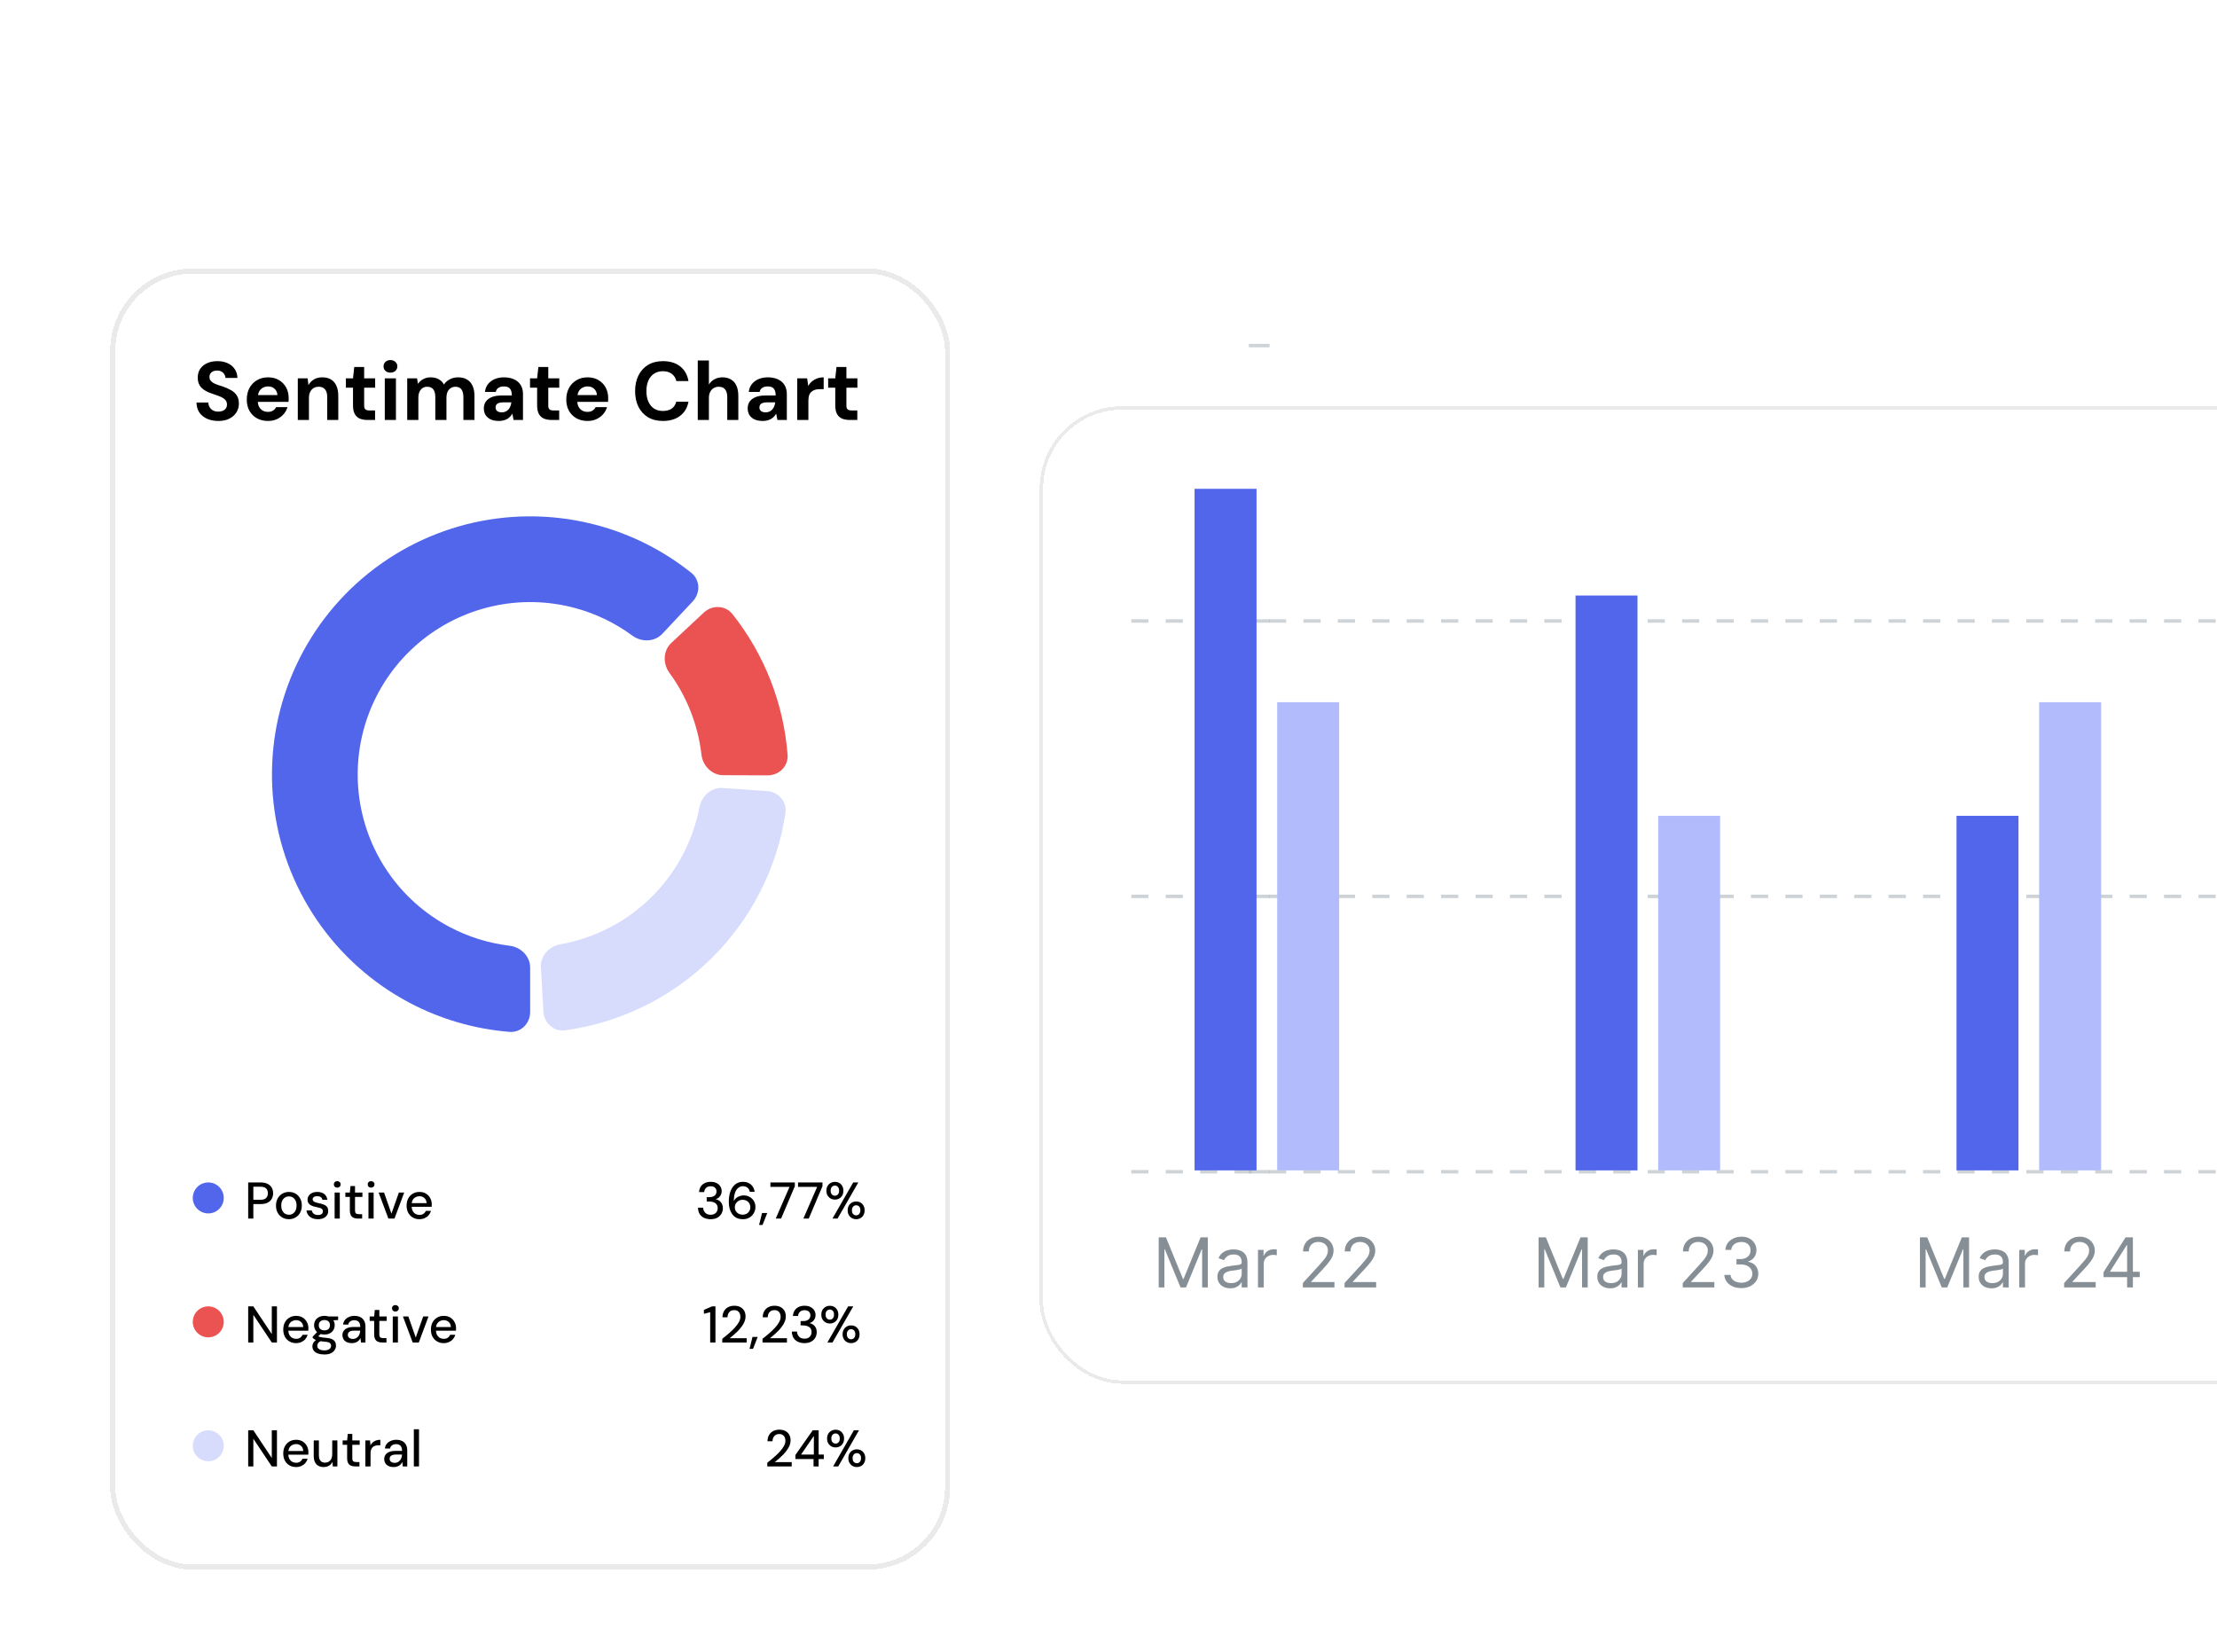 <svg width="322" height="240" viewBox="0 0 322 240" fill="none" xmlns="http://www.w3.org/2000/svg">
<g clip-path="url(#clip0_47_907)">
<g filter="url(#filter0_d_47_907)">
<rect x="16" y="16" width="122" height="189" rx="12" fill="white" shape-rendering="crispEdges"/>
<rect x="16.375" y="16.375" width="121.25" height="188.25" rx="11.625" stroke="#EAEAEA" stroke-width="0.75" shape-rendering="crispEdges"/>
<path d="M31.72 38.144C31.112 38.144 30.568 38.04 30.088 37.832C29.616 37.624 29.24 37.32 28.96 36.92C28.688 36.52 28.548 36.036 28.54 35.468H30.256C30.264 35.716 30.328 35.94 30.448 36.14C30.568 36.34 30.732 36.5 30.94 36.62C31.156 36.732 31.412 36.788 31.708 36.788C31.964 36.788 32.184 36.748 32.368 36.668C32.56 36.58 32.708 36.46 32.812 36.308C32.916 36.156 32.968 35.976 32.968 35.768C32.968 35.528 32.908 35.328 32.788 35.168C32.676 35.008 32.516 34.872 32.308 34.76C32.108 34.648 31.872 34.548 31.6 34.46C31.336 34.364 31.056 34.264 30.76 34.16C30.096 33.944 29.588 33.656 29.236 33.296C28.892 32.936 28.72 32.46 28.72 31.868C28.72 31.364 28.84 30.932 29.08 30.572C29.328 30.212 29.668 29.936 30.1 29.744C30.532 29.552 31.024 29.456 31.576 29.456C32.144 29.456 32.64 29.556 33.064 29.756C33.496 29.948 33.836 30.228 34.084 30.596C34.34 30.964 34.472 31.396 34.48 31.892H32.752C32.744 31.708 32.688 31.536 32.584 31.376C32.488 31.208 32.352 31.076 32.176 30.98C32 30.876 31.792 30.824 31.552 30.824C31.344 30.816 31.152 30.848 30.976 30.92C30.808 30.992 30.672 31.1 30.568 31.244C30.472 31.38 30.424 31.552 30.424 31.76C30.424 31.96 30.472 32.128 30.568 32.264C30.672 32.4 30.812 32.52 30.988 32.624C31.164 32.72 31.372 32.812 31.612 32.9C31.852 32.98 32.112 33.064 32.392 33.152C32.808 33.296 33.192 33.468 33.544 33.668C33.896 33.86 34.176 34.112 34.384 34.424C34.592 34.736 34.696 35.148 34.696 35.66C34.696 36.1 34.58 36.508 34.348 36.884C34.116 37.26 33.78 37.564 33.34 37.796C32.908 38.028 32.368 38.144 31.72 38.144ZM38.938 38.144C38.33 38.144 37.79 38.016 37.318 37.76C36.854 37.496 36.49 37.132 36.226 36.668C35.97 36.196 35.842 35.652 35.842 35.036C35.842 34.404 35.97 33.848 36.226 33.368C36.49 32.88 36.854 32.5 37.318 32.228C37.782 31.948 38.322 31.808 38.938 31.808C39.538 31.808 40.062 31.94 40.51 32.204C40.958 32.468 41.306 32.824 41.554 33.272C41.802 33.72 41.926 34.228 41.926 34.796C41.926 34.876 41.926 34.968 41.926 35.072C41.926 35.168 41.918 35.268 41.902 35.372H36.994V34.388H40.294C40.27 33.996 40.13 33.688 39.874 33.464C39.626 33.24 39.314 33.128 38.938 33.128C38.666 33.128 38.414 33.192 38.182 33.32C37.95 33.44 37.766 33.628 37.63 33.884C37.502 34.14 37.438 34.464 37.438 34.856V35.204C37.438 35.532 37.498 35.82 37.618 36.068C37.746 36.308 37.922 36.496 38.146 36.632C38.37 36.76 38.63 36.824 38.926 36.824C39.222 36.824 39.466 36.76 39.658 36.632C39.858 36.504 40.006 36.34 40.102 36.14H41.758C41.646 36.516 41.458 36.856 41.194 37.16C40.93 37.464 40.606 37.704 40.222 37.88C39.838 38.056 39.41 38.144 38.938 38.144ZM43.253 38V31.952H44.681L44.801 32.936C44.985 32.6 45.245 32.328 45.581 32.12C45.925 31.912 46.333 31.808 46.805 31.808C47.309 31.808 47.733 31.912 48.077 32.12C48.421 32.328 48.681 32.632 48.857 33.032C49.041 33.432 49.133 33.924 49.133 34.508V38H47.525V34.664C47.525 34.184 47.421 33.816 47.213 33.56C47.013 33.304 46.701 33.176 46.277 33.176C46.005 33.176 45.761 33.24 45.545 33.368C45.337 33.496 45.173 33.68 45.053 33.92C44.933 34.152 44.873 34.436 44.873 34.772V38H43.253ZM53.383 38C52.959 38 52.587 37.936 52.267 37.808C51.955 37.672 51.711 37.452 51.535 37.148C51.359 36.836 51.271 36.412 51.271 35.876V33.308H50.239V31.952H51.271L51.451 30.308H52.891V31.952H54.487V33.308H52.891V35.9C52.891 36.172 52.951 36.36 53.071 36.464C53.191 36.568 53.395 36.62 53.683 36.62H54.475V38H53.383ZM55.887 38V31.952H57.507V38H55.887ZM56.703 31.124C56.415 31.124 56.175 31.04 55.983 30.872C55.799 30.696 55.707 30.476 55.707 30.212C55.707 29.948 55.799 29.732 55.983 29.564C56.175 29.388 56.415 29.3 56.703 29.3C56.999 29.3 57.239 29.388 57.423 29.564C57.615 29.732 57.711 29.948 57.711 30.212C57.711 30.476 57.615 30.696 57.423 30.872C57.239 31.04 56.999 31.124 56.703 31.124ZM59.144 38V31.952H60.572L60.704 32.756C60.896 32.468 61.148 32.24 61.46 32.072C61.78 31.896 62.144 31.808 62.552 31.808C62.856 31.808 63.128 31.848 63.368 31.928C63.608 32.008 63.82 32.124 64.004 32.276C64.196 32.428 64.352 32.62 64.472 32.852C64.696 32.524 64.988 32.268 65.348 32.084C65.708 31.9 66.1 31.808 66.524 31.808C67.052 31.808 67.492 31.916 67.844 32.132C68.196 32.34 68.46 32.644 68.636 33.044C68.82 33.444 68.912 33.936 68.912 34.52V38H67.304V34.664C67.304 34.184 67.208 33.816 67.016 33.56C66.832 33.304 66.544 33.176 66.152 33.176C65.896 33.176 65.668 33.24 65.468 33.368C65.268 33.496 65.112 33.68 65 33.92C64.896 34.16 64.844 34.448 64.844 34.784V38H63.224V34.664C63.224 34.184 63.128 33.816 62.936 33.56C62.744 33.304 62.448 33.176 62.048 33.176C61.8 33.176 61.576 33.24 61.376 33.368C61.184 33.496 61.032 33.68 60.92 33.92C60.816 34.16 60.764 34.448 60.764 34.784V38H59.144ZM72.48 38.144C71.976 38.144 71.56 38.064 71.232 37.904C70.904 37.736 70.66 37.516 70.5 37.244C70.348 36.964 70.272 36.656 70.272 36.32C70.272 35.952 70.364 35.628 70.548 35.348C70.74 35.068 71.024 34.848 71.4 34.688C71.784 34.528 72.264 34.448 72.84 34.448H74.34C74.34 34.152 74.3 33.908 74.22 33.716C74.14 33.516 74.016 33.368 73.848 33.272C73.68 33.176 73.456 33.128 73.176 33.128C72.872 33.128 72.612 33.196 72.396 33.332C72.188 33.46 72.06 33.66 72.012 33.932H70.44C70.48 33.5 70.62 33.128 70.86 32.816C71.108 32.496 71.432 32.248 71.832 32.072C72.24 31.896 72.692 31.808 73.188 31.808C73.756 31.808 74.248 31.904 74.664 32.096C75.08 32.288 75.4 32.564 75.624 32.924C75.848 33.284 75.96 33.728 75.96 34.256V38H74.592L74.412 37.076C74.324 37.236 74.22 37.38 74.1 37.508C73.98 37.636 73.84 37.748 73.68 37.844C73.52 37.94 73.34 38.012 73.14 38.06C72.94 38.116 72.72 38.144 72.48 38.144ZM72.864 36.896C73.072 36.896 73.256 36.86 73.416 36.788C73.584 36.708 73.728 36.604 73.848 36.476C73.968 36.34 74.06 36.188 74.124 36.02C74.196 35.844 74.244 35.656 74.268 35.456V35.444H73.032C72.784 35.444 72.58 35.476 72.42 35.54C72.268 35.596 72.156 35.68 72.084 35.792C72.012 35.904 71.976 36.032 71.976 36.176C71.976 36.336 72.012 36.468 72.084 36.572C72.156 36.676 72.26 36.756 72.396 36.812C72.532 36.868 72.688 36.896 72.864 36.896ZM80.125 38C79.701 38 79.329 37.936 79.009 37.808C78.697 37.672 78.453 37.452 78.277 37.148C78.101 36.836 78.013 36.412 78.013 35.876V33.308H76.981V31.952H78.013L78.193 30.308H79.633V31.952H81.229V33.308H79.633V35.9C79.633 36.172 79.693 36.36 79.813 36.464C79.933 36.568 80.137 36.62 80.425 36.62H81.217V38H80.125ZM85.344 38.144C84.736 38.144 84.196 38.016 83.724 37.76C83.26 37.496 82.896 37.132 82.632 36.668C82.376 36.196 82.248 35.652 82.248 35.036C82.248 34.404 82.376 33.848 82.632 33.368C82.896 32.88 83.26 32.5 83.724 32.228C84.188 31.948 84.728 31.808 85.344 31.808C85.944 31.808 86.468 31.94 86.916 32.204C87.364 32.468 87.712 32.824 87.96 33.272C88.208 33.72 88.332 34.228 88.332 34.796C88.332 34.876 88.332 34.968 88.332 35.072C88.332 35.168 88.324 35.268 88.308 35.372H83.4V34.388H86.7C86.676 33.996 86.536 33.688 86.28 33.464C86.032 33.24 85.72 33.128 85.344 33.128C85.072 33.128 84.82 33.192 84.588 33.32C84.356 33.44 84.172 33.628 84.036 33.884C83.908 34.14 83.844 34.464 83.844 34.856V35.204C83.844 35.532 83.904 35.82 84.024 36.068C84.152 36.308 84.328 36.496 84.552 36.632C84.776 36.76 85.036 36.824 85.332 36.824C85.628 36.824 85.872 36.76 86.064 36.632C86.264 36.504 86.412 36.34 86.508 36.14H88.164C88.052 36.516 87.864 36.856 87.6 37.16C87.336 37.464 87.012 37.704 86.628 37.88C86.244 38.056 85.816 38.144 85.344 38.144ZM96.287 38.144C95.447 38.144 94.723 37.964 94.115 37.604C93.515 37.236 93.051 36.728 92.723 36.08C92.403 35.424 92.243 34.668 92.243 33.812C92.243 32.956 92.403 32.2 92.723 31.544C93.051 30.888 93.515 30.376 94.115 30.008C94.723 29.64 95.447 29.456 96.287 29.456C97.303 29.456 98.135 29.708 98.783 30.212C99.431 30.716 99.835 31.428 99.995 32.348H98.231C98.127 31.9 97.907 31.552 97.571 31.304C97.243 31.048 96.811 30.92 96.275 30.92C95.779 30.92 95.351 31.04 94.991 31.28C94.639 31.512 94.367 31.844 94.175 32.276C93.983 32.7 93.887 33.212 93.887 33.812C93.887 34.404 93.983 34.916 94.175 35.348C94.367 35.78 94.639 36.112 94.991 36.344C95.351 36.576 95.779 36.692 96.275 36.692C96.811 36.692 97.243 36.576 97.571 36.344C97.899 36.104 98.115 35.772 98.219 35.348H99.995C99.835 36.22 99.431 36.904 98.783 37.4C98.135 37.896 97.303 38.144 96.287 38.144ZM101.343 38V29.36H102.963V32.852C103.163 32.532 103.427 32.28 103.755 32.096C104.091 31.904 104.479 31.808 104.919 31.808C105.423 31.808 105.847 31.916 106.191 32.132C106.535 32.34 106.795 32.644 106.971 33.044C107.147 33.444 107.235 33.94 107.235 34.532V38H105.627V34.676C105.627 34.196 105.527 33.828 105.327 33.572C105.127 33.308 104.811 33.176 104.379 33.176C104.115 33.176 103.875 33.24 103.659 33.368C103.443 33.496 103.271 33.684 103.143 33.932C103.023 34.172 102.963 34.46 102.963 34.796V38H101.343ZM110.801 38.144C110.297 38.144 109.881 38.064 109.553 37.904C109.225 37.736 108.981 37.516 108.821 37.244C108.669 36.964 108.593 36.656 108.593 36.32C108.593 35.952 108.685 35.628 108.869 35.348C109.061 35.068 109.345 34.848 109.721 34.688C110.105 34.528 110.585 34.448 111.161 34.448H112.661C112.661 34.152 112.621 33.908 112.541 33.716C112.461 33.516 112.337 33.368 112.169 33.272C112.001 33.176 111.777 33.128 111.497 33.128C111.193 33.128 110.933 33.196 110.717 33.332C110.509 33.46 110.381 33.66 110.333 33.932H108.761C108.801 33.5 108.941 33.128 109.181 32.816C109.429 32.496 109.753 32.248 110.153 32.072C110.561 31.896 111.013 31.808 111.509 31.808C112.077 31.808 112.569 31.904 112.985 32.096C113.401 32.288 113.721 32.564 113.945 32.924C114.169 33.284 114.281 33.728 114.281 34.256V38H112.913L112.733 37.076C112.645 37.236 112.541 37.38 112.421 37.508C112.301 37.636 112.161 37.748 112.001 37.844C111.841 37.94 111.661 38.012 111.461 38.06C111.261 38.116 111.041 38.144 110.801 38.144ZM111.185 36.896C111.393 36.896 111.577 36.86 111.737 36.788C111.905 36.708 112.049 36.604 112.169 36.476C112.289 36.34 112.381 36.188 112.445 36.02C112.517 35.844 112.565 35.656 112.589 35.456V35.444H111.353C111.105 35.444 110.901 35.476 110.741 35.54C110.589 35.596 110.477 35.68 110.405 35.792C110.333 35.904 110.297 36.032 110.297 36.176C110.297 36.336 110.333 36.468 110.405 36.572C110.477 36.676 110.581 36.756 110.717 36.812C110.853 36.868 111.009 36.896 111.185 36.896ZM115.792 38V31.952H117.232L117.388 33.068C117.532 32.804 117.712 32.58 117.928 32.396C118.152 32.212 118.404 32.068 118.684 31.964C118.972 31.86 119.288 31.808 119.632 31.808V33.524H119.08C118.84 33.524 118.616 33.552 118.408 33.608C118.208 33.664 118.032 33.756 117.88 33.884C117.728 34.004 117.612 34.172 117.532 34.388C117.452 34.604 117.412 34.876 117.412 35.204V38H115.792ZM123.426 38C123.002 38 122.63 37.936 122.31 37.808C121.998 37.672 121.754 37.452 121.578 37.148C121.402 36.836 121.314 36.412 121.314 35.876V33.308H120.282V31.952H121.314L121.494 30.308H122.934V31.952H124.53V33.308H122.934V35.9C122.934 36.172 122.994 36.36 123.114 36.464C123.234 36.568 123.438 36.62 123.726 36.62H124.518V38H123.426Z" fill="black"/>
<path d="M111.416 91.907C113.069 92.022 114.327 93.459 114.08 95.097C112.875 103.082 109.118 110.494 103.331 116.201C97.543 121.908 90.079 125.561 82.079 126.655C80.437 126.879 79.018 125.6 78.926 123.946L78.566 117.503C78.473 115.849 79.745 114.451 81.376 114.162C86.346 113.28 90.96 110.911 94.587 107.334C98.214 103.757 100.647 99.177 101.598 94.22C101.91 92.593 103.326 91.341 104.979 91.457L111.416 91.907Z" fill="#D7DCFD"/>
<path d="M102.232 65.971C103.443 64.841 105.353 64.901 106.382 66.199C111.029 72.058 113.819 79.177 114.39 86.633C114.517 88.285 113.157 89.626 111.5 89.62L105.047 89.598C103.39 89.592 102.07 88.24 101.878 86.594C101.377 82.305 99.775 78.216 97.228 74.729C96.251 73.391 96.3 71.502 97.512 70.372L102.232 65.971Z" fill="#EB5252"/>
<path d="M77 124C77 125.657 75.655 127.012 74.003 126.88C68.925 126.473 63.973 125.035 59.453 122.641C54.047 119.779 49.423 115.637 45.984 110.578C42.546 105.519 40.398 99.695 39.727 93.615C39.055 87.535 39.882 81.383 42.133 75.695C44.385 70.008 47.994 64.957 52.646 60.985C57.297 57.012 62.85 54.237 68.82 52.903C74.789 51.569 80.995 51.715 86.895 53.329C91.829 54.679 96.424 57.02 100.404 60.2C101.698 61.234 101.751 63.143 100.617 64.35L96.2 69.055C95.065 70.262 93.176 70.305 91.841 69.323C89.372 67.507 86.583 66.154 83.609 65.341C79.668 64.263 75.523 64.165 71.536 65.056C67.549 65.948 63.84 67.801 60.733 70.454C57.626 73.108 55.216 76.481 53.712 80.28C52.208 84.078 51.656 88.188 52.104 92.249C52.553 96.31 53.988 100.199 56.284 103.579C58.581 106.958 61.669 109.724 65.28 111.636C68.004 113.078 70.963 114.001 74.007 114.368C75.652 114.566 77 115.89 77 117.547V124Z" fill="#5266EB"/>
<circle cx="30.25" cy="151" r="2.25" fill="#5266EB"/>
<path d="M36.047 154V148.75H37.84C38.26 148.75 38.605 148.82 38.875 148.96C39.145 149.1 39.345 149.287 39.475 149.522C39.605 149.757 39.67 150.025 39.67 150.325C39.67 150.61 39.605 150.872 39.475 151.112C39.35 151.347 39.153 151.537 38.883 151.682C38.612 151.822 38.265 151.892 37.84 151.892H36.797V154H36.047ZM36.797 151.27H37.81C38.205 151.27 38.485 151.185 38.65 151.015C38.82 150.84 38.905 150.61 38.905 150.325C38.905 150.02 38.82 149.785 38.65 149.62C38.485 149.455 38.205 149.372 37.81 149.372H36.797V151.27ZM41.954 154.09C41.599 154.09 41.279 154.007 40.994 153.842C40.714 153.677 40.491 153.447 40.326 153.152C40.166 152.852 40.086 152.507 40.086 152.117C40.086 151.717 40.169 151.37 40.334 151.075C40.499 150.775 40.724 150.542 41.009 150.377C41.294 150.212 41.614 150.13 41.969 150.13C42.329 150.13 42.649 150.212 42.929 150.377C43.209 150.542 43.429 150.772 43.589 151.067C43.754 151.362 43.836 151.71 43.836 152.11C43.836 152.51 43.754 152.857 43.589 153.152C43.429 153.447 43.206 153.677 42.921 153.842C42.636 154.007 42.314 154.09 41.954 154.09ZM41.954 153.445C42.159 153.445 42.344 153.395 42.509 153.295C42.679 153.195 42.814 153.047 42.914 152.852C43.019 152.652 43.071 152.405 43.071 152.11C43.071 151.815 43.021 151.57 42.921 151.375C42.821 151.175 42.686 151.025 42.516 150.925C42.351 150.825 42.169 150.775 41.969 150.775C41.769 150.775 41.584 150.825 41.414 150.925C41.244 151.025 41.106 151.175 41.001 151.375C40.901 151.57 40.851 151.815 40.851 152.11C40.851 152.405 40.901 152.652 41.001 152.852C41.106 153.047 41.241 153.195 41.406 153.295C41.576 153.395 41.759 153.445 41.954 153.445ZM46.181 154.09C45.861 154.09 45.581 154.037 45.341 153.932C45.101 153.827 44.911 153.68 44.771 153.49C44.631 153.3 44.546 153.077 44.516 152.822H45.281C45.306 152.942 45.353 153.052 45.423 153.152C45.498 153.252 45.599 153.332 45.724 153.392C45.853 153.452 46.006 153.482 46.181 153.482C46.346 153.482 46.481 153.46 46.586 153.415C46.696 153.365 46.776 153.3 46.826 153.22C46.876 153.135 46.901 153.045 46.901 152.95C46.901 152.81 46.866 152.705 46.796 152.635C46.731 152.56 46.631 152.502 46.496 152.462C46.366 152.417 46.209 152.377 46.023 152.342C45.849 152.312 45.678 152.272 45.514 152.222C45.353 152.167 45.209 152.1 45.078 152.02C44.953 151.94 44.853 151.84 44.779 151.72C44.703 151.595 44.666 151.442 44.666 151.262C44.666 151.047 44.724 150.855 44.839 150.685C44.953 150.51 45.116 150.375 45.326 150.28C45.541 150.18 45.794 150.13 46.084 150.13C46.504 150.13 46.841 150.23 47.096 150.43C47.351 150.63 47.501 150.912 47.546 151.277H46.819C46.798 151.107 46.724 150.977 46.593 150.887C46.464 150.792 46.291 150.745 46.076 150.745C45.861 150.745 45.696 150.787 45.581 150.872C45.466 150.957 45.408 151.07 45.408 151.21C45.408 151.3 45.441 151.38 45.506 151.45C45.571 151.52 45.666 151.58 45.791 151.63C45.921 151.675 46.078 151.717 46.264 151.757C46.529 151.807 46.766 151.87 46.976 151.945C47.186 152.02 47.353 152.13 47.478 152.275C47.603 152.42 47.666 152.627 47.666 152.898C47.671 153.132 47.611 153.34 47.486 153.52C47.366 153.7 47.194 153.84 46.968 153.94C46.748 154.04 46.486 154.09 46.181 154.09ZM48.602 154V150.22H49.352V154H48.602ZM48.984 149.507C48.839 149.507 48.719 149.462 48.624 149.372C48.534 149.282 48.489 149.167 48.489 149.027C48.489 148.892 48.534 148.782 48.624 148.697C48.719 148.607 48.839 148.562 48.984 148.562C49.124 148.562 49.242 148.607 49.337 148.697C49.432 148.782 49.479 148.892 49.479 149.027C49.479 149.167 49.432 149.282 49.337 149.372C49.242 149.462 49.124 149.507 48.984 149.507ZM51.984 154C51.744 154 51.537 153.962 51.362 153.887C51.187 153.812 51.052 153.687 50.957 153.512C50.862 153.337 50.814 153.1 50.814 152.8V150.857H50.162V150.22H50.814L50.904 149.275H51.564V150.22H52.637V150.857H51.564V152.807C51.564 153.022 51.609 153.17 51.699 153.25C51.789 153.325 51.944 153.362 52.164 153.362H52.599V154H51.984ZM53.516 154V150.22H54.266V154H53.516ZM53.899 149.507C53.754 149.507 53.634 149.462 53.539 149.372C53.449 149.282 53.404 149.167 53.404 149.027C53.404 148.892 53.449 148.782 53.539 148.697C53.634 148.607 53.754 148.562 53.899 148.562C54.039 148.562 54.156 148.607 54.251 148.697C54.346 148.782 54.394 148.892 54.394 149.027C54.394 149.167 54.346 149.282 54.251 149.372C54.156 149.462 54.039 149.507 53.899 149.507ZM56.411 154L54.994 150.22H55.781L56.854 153.28L57.934 150.22H58.706L57.296 154H56.411ZM60.908 154.09C60.548 154.09 60.228 154.007 59.949 153.842C59.669 153.677 59.449 153.447 59.288 153.152C59.133 152.857 59.056 152.515 59.056 152.125C59.056 151.725 59.133 151.377 59.288 151.082C59.449 150.782 59.669 150.55 59.949 150.385C60.228 150.215 60.553 150.13 60.923 150.13C61.294 150.13 61.611 150.212 61.876 150.377C62.141 150.542 62.346 150.762 62.491 151.037C62.636 151.307 62.709 151.607 62.709 151.937C62.709 151.987 62.706 152.042 62.701 152.102C62.701 152.157 62.699 152.22 62.694 152.29H59.603V151.757H61.959C61.944 151.442 61.839 151.197 61.644 151.022C61.449 150.842 61.206 150.752 60.916 150.752C60.711 150.752 60.523 150.8 60.353 150.895C60.184 150.985 60.046 151.12 59.941 151.3C59.841 151.475 59.791 151.697 59.791 151.967V152.177C59.791 152.457 59.841 152.695 59.941 152.89C60.046 153.08 60.184 153.225 60.353 153.325C60.523 153.42 60.709 153.467 60.908 153.467C61.148 153.467 61.346 153.415 61.501 153.31C61.656 153.205 61.771 153.062 61.846 152.882H62.596C62.531 153.112 62.421 153.32 62.266 153.505C62.111 153.685 61.919 153.827 61.688 153.932C61.464 154.037 61.203 154.09 60.908 154.09Z" fill="black"/>
<path d="M103.213 154.09C102.878 154.09 102.57 154.03 102.29 153.91C102.015 153.785 101.795 153.6 101.63 153.355C101.47 153.105 101.385 152.792 101.375 152.417H102.125C102.13 152.607 102.175 152.78 102.26 152.935C102.345 153.09 102.468 153.215 102.628 153.31C102.793 153.4 102.988 153.445 103.213 153.445C103.438 153.445 103.625 153.402 103.775 153.317C103.93 153.232 104.045 153.117 104.12 152.972C104.2 152.827 104.24 152.665 104.24 152.485C104.24 152.26 104.185 152.077 104.075 151.937C103.97 151.797 103.825 151.692 103.64 151.622C103.46 151.552 103.258 151.517 103.033 151.517H102.643V150.887H103.033C103.348 150.887 103.598 150.815 103.783 150.67C103.973 150.525 104.068 150.32 104.068 150.055C104.068 149.835 103.995 149.655 103.85 149.515C103.705 149.375 103.493 149.305 103.213 149.305C102.933 149.305 102.71 149.385 102.545 149.545C102.385 149.705 102.295 149.907 102.275 150.152H101.533C101.548 149.857 101.625 149.597 101.765 149.372C101.91 149.142 102.105 148.967 102.35 148.847C102.6 148.722 102.888 148.66 103.213 148.66C103.563 148.66 103.855 148.722 104.09 148.847C104.33 148.967 104.51 149.13 104.63 149.335C104.755 149.54 104.818 149.765 104.818 150.01C104.818 150.195 104.783 150.367 104.713 150.527C104.643 150.682 104.543 150.817 104.413 150.932C104.283 151.047 104.125 151.13 103.94 151.18C104.14 151.22 104.32 151.297 104.48 151.412C104.64 151.527 104.765 151.677 104.855 151.862C104.945 152.042 104.99 152.252 104.99 152.492C104.99 152.777 104.923 153.042 104.787 153.287C104.653 153.527 104.453 153.722 104.188 153.872C103.928 154.017 103.603 154.09 103.213 154.09ZM107.913 154.09C107.528 154.09 107.203 154.02 106.938 153.88C106.678 153.735 106.468 153.542 106.308 153.302C106.148 153.057 106.031 152.787 105.956 152.492C105.886 152.192 105.851 151.885 105.851 151.57C105.851 150.99 105.931 150.482 106.091 150.047C106.256 149.612 106.491 149.272 106.796 149.027C107.101 148.782 107.468 148.66 107.898 148.66C108.243 148.66 108.536 148.727 108.776 148.862C109.021 148.992 109.211 149.167 109.346 149.387C109.486 149.607 109.571 149.85 109.601 150.115H108.903C108.858 149.855 108.746 149.655 108.566 149.515C108.391 149.37 108.166 149.297 107.891 149.297C107.646 149.297 107.426 149.375 107.231 149.53C107.036 149.68 106.881 149.91 106.766 150.22C106.656 150.53 106.593 150.922 106.578 151.397C106.578 151.402 106.578 151.41 106.578 151.42C106.578 151.43 106.578 151.44 106.578 151.45C106.653 151.3 106.761 151.162 106.901 151.037C107.041 150.912 107.206 150.815 107.396 150.745C107.591 150.67 107.801 150.632 108.026 150.632C108.321 150.632 108.596 150.702 108.851 150.842C109.111 150.977 109.321 151.172 109.481 151.427C109.641 151.682 109.721 151.98 109.721 152.32C109.721 152.625 109.646 152.912 109.496 153.182C109.351 153.452 109.143 153.672 108.873 153.842C108.603 154.007 108.283 154.09 107.913 154.09ZM107.861 153.437C108.076 153.437 108.266 153.392 108.431 153.302C108.601 153.207 108.733 153.077 108.828 152.912C108.928 152.747 108.978 152.56 108.978 152.35C108.978 152.135 108.928 151.947 108.828 151.787C108.733 151.622 108.601 151.495 108.431 151.405C108.266 151.315 108.076 151.27 107.861 151.27C107.646 151.27 107.453 151.32 107.283 151.42C107.113 151.515 106.978 151.645 106.878 151.81C106.778 151.97 106.728 152.152 106.728 152.357C106.728 152.567 106.778 152.755 106.878 152.92C106.978 153.08 107.113 153.207 107.283 153.302C107.458 153.392 107.651 153.437 107.861 153.437ZM110.252 154.923L110.68 153.19H111.437L110.755 154.923H110.252ZM112.668 154L114.671 149.395H111.896V148.75H115.443V149.297L113.448 154H112.668ZM116.682 154L118.685 149.395H115.91V148.75H119.457V149.297L117.462 154H116.682ZM120.906 154L123.921 148.75H124.663L121.648 154H120.906ZM124.356 154.09C124.121 154.09 123.911 154.037 123.726 153.932C123.541 153.827 123.393 153.68 123.283 153.49C123.173 153.295 123.118 153.067 123.118 152.807C123.118 152.537 123.173 152.307 123.283 152.117C123.393 151.927 123.541 151.78 123.726 151.675C123.911 151.57 124.118 151.517 124.348 151.517C124.588 151.517 124.798 151.57 124.978 151.675C125.163 151.78 125.308 151.927 125.413 152.117C125.523 152.307 125.578 152.537 125.578 152.807C125.578 153.067 125.523 153.295 125.413 153.49C125.308 153.68 125.163 153.827 124.978 153.932C124.793 154.037 124.586 154.09 124.356 154.09ZM124.341 153.535C124.456 153.535 124.558 153.507 124.648 153.452C124.743 153.397 124.818 153.317 124.873 153.212C124.933 153.102 124.963 152.965 124.963 152.8C124.963 152.635 124.936 152.5 124.881 152.395C124.826 152.285 124.751 152.202 124.656 152.147C124.566 152.092 124.463 152.065 124.348 152.065C124.243 152.065 124.143 152.092 124.048 152.147C123.953 152.202 123.876 152.285 123.816 152.395C123.761 152.5 123.733 152.635 123.733 152.8C123.733 152.965 123.761 153.102 123.816 153.212C123.876 153.317 123.951 153.397 124.041 153.452C124.136 153.507 124.236 153.535 124.341 153.535ZM121.266 151.24C121.036 151.24 120.828 151.187 120.643 151.082C120.458 150.977 120.308 150.83 120.193 150.64C120.083 150.445 120.028 150.215 120.028 149.95C120.028 149.685 120.083 149.457 120.193 149.267C120.308 149.077 120.458 148.93 120.643 148.825C120.833 148.72 121.043 148.667 121.273 148.667C121.503 148.667 121.711 148.72 121.896 148.825C122.081 148.93 122.226 149.077 122.331 149.267C122.441 149.457 122.496 149.685 122.496 149.95C122.496 150.215 122.441 150.445 122.331 150.64C122.226 150.83 122.078 150.977 121.888 151.082C121.703 151.187 121.496 151.24 121.266 151.24ZM121.266 150.685C121.376 150.685 121.476 150.657 121.566 150.602C121.661 150.547 121.736 150.467 121.791 150.362C121.846 150.252 121.873 150.115 121.873 149.95C121.873 149.785 121.846 149.647 121.791 149.537C121.736 149.427 121.661 149.345 121.566 149.29C121.476 149.235 121.378 149.207 121.273 149.207C121.163 149.207 121.058 149.235 120.958 149.29C120.863 149.345 120.786 149.427 120.726 149.537C120.671 149.647 120.643 149.785 120.643 149.95C120.643 150.11 120.671 150.245 120.726 150.355C120.786 150.465 120.863 150.547 120.958 150.602C121.053 150.657 121.156 150.685 121.266 150.685Z" fill="black"/>
<circle cx="30.25" cy="169" r="2.25" fill="#EB5252"/>
<path d="M36.047 172V166.75H36.797L39.475 170.777V166.75H40.225V172H39.475L36.797 167.98V172H36.047ZM42.993 172.09C42.633 172.09 42.313 172.007 42.033 171.842C41.753 171.677 41.533 171.447 41.373 171.152C41.218 170.857 41.141 170.515 41.141 170.125C41.141 169.725 41.218 169.377 41.373 169.082C41.533 168.782 41.753 168.55 42.033 168.385C42.313 168.215 42.638 168.13 43.008 168.13C43.378 168.13 43.696 168.212 43.961 168.377C44.226 168.542 44.431 168.762 44.576 169.037C44.721 169.307 44.793 169.607 44.793 169.937C44.793 169.987 44.791 170.042 44.786 170.102C44.786 170.157 44.783 170.22 44.778 170.29H41.688V169.757H44.043C44.028 169.442 43.923 169.197 43.728 169.022C43.533 168.842 43.291 168.752 43.001 168.752C42.796 168.752 42.608 168.8 42.438 168.895C42.268 168.985 42.131 169.12 42.026 169.3C41.926 169.475 41.876 169.697 41.876 169.967V170.177C41.876 170.457 41.926 170.695 42.026 170.89C42.131 171.08 42.268 171.225 42.438 171.325C42.608 171.42 42.793 171.467 42.993 171.467C43.233 171.467 43.431 171.415 43.586 171.31C43.741 171.205 43.856 171.062 43.931 170.882H44.681C44.616 171.112 44.506 171.32 44.351 171.505C44.196 171.685 44.003 171.827 43.773 171.932C43.548 172.037 43.288 172.09 42.993 172.09ZM47.12 173.74C46.775 173.74 46.47 173.695 46.205 173.605C45.94 173.52 45.735 173.388 45.59 173.208C45.445 173.028 45.373 172.808 45.373 172.548C45.373 172.413 45.403 172.275 45.463 172.135C45.523 172 45.62 171.87 45.755 171.745C45.89 171.62 46.073 171.507 46.303 171.407L46.723 171.745C46.468 171.84 46.295 171.952 46.205 172.083C46.12 172.218 46.078 172.348 46.078 172.473C46.078 172.623 46.123 172.748 46.213 172.848C46.303 172.948 46.425 173.023 46.58 173.073C46.74 173.123 46.92 173.148 47.12 173.148C47.315 173.148 47.485 173.12 47.63 173.065C47.775 173.01 47.888 172.933 47.968 172.833C48.048 172.733 48.088 172.615 48.088 172.48C48.088 172.32 48.028 172.185 47.908 172.075C47.788 171.97 47.558 171.907 47.218 171.887C46.933 171.867 46.69 171.84 46.49 171.805C46.295 171.77 46.128 171.727 45.988 171.677C45.853 171.627 45.738 171.572 45.643 171.512C45.553 171.452 45.475 171.39 45.41 171.325V171.152L46.16 170.38L46.768 170.59L45.95 171.347L46.108 171.01C46.163 171.045 46.215 171.08 46.265 171.115C46.315 171.145 46.383 171.172 46.468 171.197C46.553 171.222 46.668 171.245 46.813 171.265C46.958 171.285 47.148 171.305 47.383 171.325C47.723 171.35 47.995 171.41 48.2 171.505C48.41 171.6 48.563 171.727 48.658 171.887C48.753 172.048 48.8 172.238 48.8 172.458C48.8 172.673 48.74 172.878 48.62 173.073C48.505 173.268 48.323 173.428 48.073 173.553C47.828 173.678 47.51 173.74 47.12 173.74ZM47.12 170.837C46.8 170.837 46.528 170.777 46.303 170.657C46.083 170.537 45.913 170.375 45.793 170.17C45.678 169.965 45.62 169.737 45.62 169.487C45.62 169.232 45.678 169.005 45.793 168.805C45.913 168.6 46.085 168.437 46.31 168.317C46.535 168.192 46.805 168.13 47.12 168.13C47.435 168.13 47.703 168.192 47.923 168.317C48.148 168.437 48.318 168.6 48.433 168.805C48.553 169.005 48.613 169.232 48.613 169.487C48.613 169.737 48.553 169.965 48.433 170.17C48.318 170.375 48.148 170.537 47.923 170.657C47.703 170.777 47.435 170.837 47.12 170.837ZM47.12 170.237C47.365 170.237 47.56 170.175 47.705 170.05C47.85 169.92 47.923 169.732 47.923 169.487C47.923 169.242 47.85 169.057 47.705 168.932C47.56 168.802 47.365 168.737 47.12 168.737C46.875 168.737 46.678 168.802 46.528 168.932C46.378 169.057 46.303 169.242 46.303 169.487C46.303 169.732 46.378 169.92 46.528 170.05C46.678 170.175 46.875 170.237 47.12 170.237ZM47.735 168.812L47.555 168.22H49.108V168.737L47.735 168.812ZM51.113 172.09C50.803 172.09 50.545 172.037 50.34 171.932C50.135 171.827 49.983 171.687 49.883 171.512C49.783 171.332 49.733 171.14 49.733 170.935C49.733 170.685 49.798 170.472 49.928 170.297C50.058 170.117 50.243 169.98 50.483 169.885C50.723 169.79 51.01 169.742 51.345 169.742H52.328C52.328 169.522 52.295 169.34 52.23 169.195C52.165 169.05 52.068 168.942 51.938 168.872C51.813 168.797 51.653 168.76 51.458 168.76C51.233 168.76 51.04 168.815 50.88 168.925C50.72 169.03 50.62 169.187 50.58 169.397H49.83C49.86 169.132 49.95 168.907 50.1 168.722C50.255 168.532 50.453 168.387 50.693 168.287C50.933 168.182 51.188 168.13 51.458 168.13C51.813 168.13 52.11 168.192 52.35 168.317C52.59 168.442 52.77 168.62 52.89 168.85C53.015 169.075 53.078 169.345 53.078 169.66V172H52.425L52.365 171.362C52.31 171.462 52.245 171.557 52.17 171.647C52.095 171.737 52.005 171.815 51.9 171.88C51.8 171.945 51.683 171.995 51.548 172.03C51.418 172.07 51.273 172.09 51.113 172.09ZM51.255 171.482C51.415 171.482 51.56 171.45 51.69 171.385C51.82 171.32 51.93 171.232 52.02 171.122C52.115 171.007 52.185 170.88 52.23 170.74C52.28 170.595 52.308 170.447 52.313 170.297V170.275H51.42C51.205 170.275 51.03 170.302 50.895 170.357C50.765 170.407 50.67 170.477 50.61 170.567C50.55 170.657 50.52 170.762 50.52 170.882C50.52 171.007 50.548 171.115 50.603 171.205C50.663 171.29 50.748 171.357 50.858 171.407C50.968 171.457 51.1 171.482 51.255 171.482ZM55.514 172C55.274 172 55.067 171.962 54.892 171.887C54.717 171.812 54.582 171.687 54.487 171.512C54.392 171.337 54.344 171.1 54.344 170.8V168.857H53.692V168.22H54.344L54.434 167.275H55.094V168.22H56.167V168.857H55.094V170.807C55.094 171.022 55.139 171.17 55.229 171.25C55.319 171.325 55.474 171.362 55.694 171.362H56.129V172H55.514ZM57.046 172V168.22H57.796V172H57.046ZM57.429 167.507C57.284 167.507 57.164 167.462 57.069 167.372C56.979 167.282 56.934 167.167 56.934 167.027C56.934 166.892 56.979 166.782 57.069 166.697C57.164 166.607 57.284 166.562 57.429 166.562C57.569 166.562 57.686 166.607 57.781 166.697C57.876 166.782 57.924 166.892 57.924 167.027C57.924 167.167 57.876 167.282 57.781 167.372C57.686 167.462 57.569 167.507 57.429 167.507ZM59.941 172L58.524 168.22H59.311L60.384 171.28L61.464 168.22H62.236L60.826 172H59.941ZM64.439 172.09C64.079 172.09 63.759 172.007 63.479 171.842C63.199 171.677 62.979 171.447 62.819 171.152C62.664 170.857 62.586 170.515 62.586 170.125C62.586 169.725 62.664 169.377 62.819 169.082C62.979 168.782 63.199 168.55 63.479 168.385C63.759 168.215 64.084 168.13 64.454 168.13C64.824 168.13 65.141 168.212 65.406 168.377C65.671 168.542 65.876 168.762 66.021 169.037C66.166 169.307 66.239 169.607 66.239 169.937C66.239 169.987 66.236 170.042 66.231 170.102C66.231 170.157 66.229 170.22 66.224 170.29H63.134V169.757H65.489C65.474 169.442 65.369 169.197 65.174 169.022C64.979 168.842 64.736 168.752 64.446 168.752C64.241 168.752 64.054 168.8 63.884 168.895C63.714 168.985 63.576 169.12 63.471 169.3C63.371 169.475 63.321 169.697 63.321 169.967V170.177C63.321 170.457 63.371 170.695 63.471 170.89C63.576 171.08 63.714 171.225 63.884 171.325C64.054 171.42 64.239 171.467 64.439 171.467C64.679 171.467 64.876 171.415 65.031 171.31C65.186 171.205 65.301 171.062 65.376 170.882H66.126C66.061 171.112 65.951 171.32 65.796 171.505C65.641 171.685 65.449 171.827 65.219 171.932C64.994 172.037 64.734 172.09 64.439 172.09Z" fill="black"/>
<path d="M103.148 172V167.597L102.233 167.83V167.267L103.425 166.75H103.913V172H103.148ZM104.903 172V171.46C105.253 171.19 105.586 170.917 105.901 170.642C106.216 170.367 106.496 170.095 106.741 169.825C106.991 169.55 107.186 169.282 107.326 169.022C107.466 168.757 107.536 168.505 107.536 168.265C107.536 168.095 107.506 167.937 107.446 167.792C107.386 167.647 107.291 167.53 107.161 167.44C107.031 167.345 106.853 167.297 106.628 167.297C106.413 167.297 106.233 167.345 106.088 167.44C105.948 167.535 105.841 167.662 105.766 167.822C105.696 167.977 105.661 168.15 105.661 168.34H104.933C104.938 167.98 105.016 167.675 105.166 167.425C105.316 167.175 105.518 166.985 105.773 166.855C106.033 166.725 106.323 166.66 106.643 166.66C106.978 166.66 107.268 166.722 107.513 166.847C107.758 166.967 107.948 167.145 108.083 167.38C108.218 167.61 108.286 167.892 108.286 168.227C108.286 168.467 108.238 168.707 108.143 168.947C108.048 169.182 107.918 169.412 107.753 169.637C107.593 169.862 107.413 170.08 107.213 170.29C107.013 170.495 106.806 170.69 106.591 170.875C106.381 171.06 106.178 171.227 105.983 171.377H108.451V172H104.903ZM108.865 172.923L109.292 171.19H110.05L109.367 172.923H108.865ZM110.748 172V171.46C111.098 171.19 111.431 170.917 111.746 170.642C112.061 170.367 112.341 170.095 112.586 169.825C112.836 169.55 113.031 169.282 113.171 169.022C113.311 168.757 113.381 168.505 113.381 168.265C113.381 168.095 113.351 167.937 113.291 167.792C113.231 167.647 113.136 167.53 113.006 167.44C112.876 167.345 112.698 167.297 112.473 167.297C112.258 167.297 112.078 167.345 111.933 167.44C111.793 167.535 111.686 167.662 111.611 167.822C111.541 167.977 111.506 168.15 111.506 168.34H110.778C110.783 167.98 110.861 167.675 111.011 167.425C111.161 167.175 111.363 166.985 111.618 166.855C111.878 166.725 112.168 166.66 112.488 166.66C112.823 166.66 113.113 166.722 113.358 166.847C113.603 166.967 113.793 167.145 113.928 167.38C114.063 167.61 114.131 167.892 114.131 168.227C114.131 168.467 114.083 168.707 113.988 168.947C113.893 169.182 113.763 169.412 113.598 169.637C113.438 169.862 113.258 170.08 113.058 170.29C112.858 170.495 112.651 170.69 112.436 170.875C112.226 171.06 112.023 171.227 111.828 171.377H114.296V172H110.748ZM116.847 172.09C116.512 172.09 116.204 172.03 115.924 171.91C115.649 171.785 115.429 171.6 115.264 171.355C115.104 171.105 115.019 170.792 115.009 170.417H115.759C115.764 170.607 115.809 170.78 115.894 170.935C115.979 171.09 116.102 171.215 116.262 171.31C116.427 171.4 116.622 171.445 116.847 171.445C117.072 171.445 117.259 171.402 117.409 171.317C117.564 171.232 117.679 171.117 117.754 170.972C117.834 170.827 117.874 170.665 117.874 170.485C117.874 170.26 117.819 170.077 117.709 169.937C117.604 169.797 117.459 169.692 117.274 169.622C117.094 169.552 116.892 169.517 116.667 169.517H116.277V168.887H116.667C116.982 168.887 117.232 168.815 117.417 168.67C117.607 168.525 117.702 168.32 117.702 168.055C117.702 167.835 117.629 167.655 117.484 167.515C117.339 167.375 117.127 167.305 116.847 167.305C116.567 167.305 116.344 167.385 116.179 167.545C116.019 167.705 115.929 167.907 115.909 168.152H115.167C115.182 167.857 115.259 167.597 115.399 167.372C115.544 167.142 115.739 166.967 115.984 166.847C116.234 166.722 116.522 166.66 116.847 166.66C117.197 166.66 117.489 166.722 117.724 166.847C117.964 166.967 118.144 167.13 118.264 167.335C118.389 167.54 118.452 167.765 118.452 168.01C118.452 168.195 118.417 168.367 118.347 168.527C118.277 168.682 118.177 168.817 118.047 168.932C117.917 169.047 117.759 169.13 117.574 169.18C117.774 169.22 117.954 169.297 118.114 169.412C118.274 169.527 118.399 169.677 118.489 169.862C118.579 170.042 118.624 170.252 118.624 170.492C118.624 170.777 118.557 171.042 118.422 171.287C118.287 171.527 118.087 171.722 117.822 171.872C117.562 172.017 117.237 172.09 116.847 172.09ZM120.17 172L123.185 166.75H123.927L120.912 172H120.17ZM123.62 172.09C123.385 172.09 123.175 172.037 122.99 171.932C122.805 171.827 122.657 171.68 122.547 171.49C122.437 171.295 122.382 171.067 122.382 170.807C122.382 170.537 122.437 170.307 122.547 170.117C122.657 169.927 122.805 169.78 122.99 169.675C123.175 169.57 123.382 169.517 123.612 169.517C123.852 169.517 124.062 169.57 124.242 169.675C124.427 169.78 124.572 169.927 124.677 170.117C124.787 170.307 124.842 170.537 124.842 170.807C124.842 171.067 124.787 171.295 124.677 171.49C124.572 171.68 124.427 171.827 124.242 171.932C124.057 172.037 123.85 172.09 123.62 172.09ZM123.605 171.535C123.72 171.535 123.822 171.507 123.912 171.452C124.007 171.397 124.082 171.317 124.137 171.212C124.197 171.102 124.227 170.965 124.227 170.8C124.227 170.635 124.2 170.5 124.145 170.395C124.09 170.285 124.015 170.202 123.92 170.147C123.83 170.092 123.727 170.065 123.612 170.065C123.507 170.065 123.407 170.092 123.312 170.147C123.217 170.202 123.14 170.285 123.08 170.395C123.025 170.5 122.997 170.635 122.997 170.8C122.997 170.965 123.025 171.102 123.08 171.212C123.14 171.317 123.215 171.397 123.305 171.452C123.4 171.507 123.5 171.535 123.605 171.535ZM120.53 169.24C120.3 169.24 120.092 169.187 119.907 169.082C119.722 168.977 119.572 168.83 119.457 168.64C119.347 168.445 119.292 168.215 119.292 167.95C119.292 167.685 119.347 167.457 119.457 167.267C119.572 167.077 119.722 166.93 119.907 166.825C120.097 166.72 120.307 166.667 120.537 166.667C120.767 166.667 120.975 166.72 121.16 166.825C121.345 166.93 121.49 167.077 121.595 167.267C121.705 167.457 121.76 167.685 121.76 167.95C121.76 168.215 121.705 168.445 121.595 168.64C121.49 168.83 121.342 168.977 121.152 169.082C120.967 169.187 120.76 169.24 120.53 169.24ZM120.53 168.685C120.64 168.685 120.74 168.657 120.83 168.602C120.925 168.547 121 168.467 121.055 168.362C121.11 168.252 121.137 168.115 121.137 167.95C121.137 167.785 121.11 167.647 121.055 167.537C121 167.427 120.925 167.345 120.83 167.29C120.74 167.235 120.642 167.207 120.537 167.207C120.427 167.207 120.322 167.235 120.222 167.29C120.127 167.345 120.05 167.427 119.99 167.537C119.935 167.647 119.907 167.785 119.907 167.95C119.907 168.11 119.935 168.245 119.99 168.355C120.05 168.465 120.127 168.547 120.222 168.602C120.317 168.657 120.42 168.685 120.53 168.685Z" fill="black"/>
<circle cx="30.25" cy="187" r="2.25" fill="#D7DCFD"/>
<path d="M36.047 190V184.75H36.797L39.475 188.777V184.75H40.225V190H39.475L36.797 185.98V190H36.047ZM42.993 190.09C42.633 190.09 42.313 190.007 42.033 189.842C41.753 189.677 41.533 189.447 41.373 189.152C41.218 188.857 41.141 188.515 41.141 188.125C41.141 187.725 41.218 187.377 41.373 187.082C41.533 186.782 41.753 186.55 42.033 186.385C42.313 186.215 42.638 186.13 43.008 186.13C43.378 186.13 43.696 186.212 43.961 186.377C44.226 186.542 44.431 186.762 44.576 187.037C44.721 187.307 44.793 187.607 44.793 187.937C44.793 187.987 44.791 188.042 44.786 188.102C44.786 188.157 44.783 188.22 44.778 188.29H41.688V187.757H44.043C44.028 187.442 43.923 187.197 43.728 187.022C43.533 186.842 43.291 186.752 43.001 186.752C42.796 186.752 42.608 186.8 42.438 186.895C42.268 186.985 42.131 187.12 42.026 187.3C41.926 187.475 41.876 187.697 41.876 187.967V188.177C41.876 188.457 41.926 188.695 42.026 188.89C42.131 189.08 42.268 189.225 42.438 189.325C42.608 189.42 42.793 189.467 42.993 189.467C43.233 189.467 43.431 189.415 43.586 189.31C43.741 189.205 43.856 189.062 43.931 188.882H44.681C44.616 189.112 44.506 189.32 44.351 189.505C44.196 189.685 44.003 189.827 43.773 189.932C43.548 190.037 43.288 190.09 42.993 190.09ZM47.014 190.09C46.719 190.09 46.462 190.03 46.242 189.91C46.027 189.79 45.859 189.61 45.739 189.37C45.624 189.13 45.567 188.827 45.567 188.462V186.22H46.317V188.38C46.317 188.735 46.394 189.002 46.549 189.182C46.704 189.362 46.927 189.452 47.217 189.452C47.412 189.452 47.587 189.405 47.742 189.31C47.902 189.215 48.027 189.077 48.117 188.898C48.207 188.717 48.252 188.497 48.252 188.237V186.22H49.002V190H48.334L48.282 189.355C48.167 189.585 47.999 189.765 47.779 189.895C47.559 190.025 47.304 190.09 47.014 190.09ZM51.589 190C51.349 190 51.141 189.962 50.966 189.887C50.791 189.812 50.656 189.687 50.561 189.512C50.466 189.337 50.419 189.1 50.419 188.8V186.857H49.766V186.22H50.419L50.509 185.275H51.169V186.22H52.241V186.857H51.169V188.807C51.169 189.022 51.214 189.17 51.304 189.25C51.394 189.325 51.549 189.362 51.769 189.362H52.204V190H51.589ZM53.068 190V186.22H53.743L53.811 186.932C53.896 186.762 54.006 186.62 54.141 186.505C54.276 186.385 54.433 186.292 54.613 186.227C54.798 186.162 55.008 186.13 55.243 186.13V186.925H54.973C54.818 186.925 54.671 186.945 54.531 186.985C54.391 187.02 54.266 187.082 54.156 187.172C54.051 187.262 53.968 187.385 53.908 187.54C53.848 187.695 53.818 187.887 53.818 188.117V190H53.068ZM57.184 190.09C56.874 190.09 56.617 190.037 56.412 189.932C56.207 189.827 56.054 189.687 55.954 189.512C55.854 189.332 55.804 189.14 55.804 188.935C55.804 188.685 55.869 188.472 55.999 188.297C56.129 188.117 56.314 187.98 56.554 187.885C56.794 187.79 57.082 187.742 57.417 187.742H58.399C58.399 187.522 58.367 187.34 58.302 187.195C58.237 187.05 58.139 186.942 58.009 186.872C57.884 186.797 57.724 186.76 57.529 186.76C57.304 186.76 57.112 186.815 56.952 186.925C56.792 187.03 56.692 187.187 56.652 187.397H55.902C55.932 187.132 56.022 186.907 56.172 186.722C56.327 186.532 56.524 186.387 56.764 186.287C57.004 186.182 57.259 186.13 57.529 186.13C57.884 186.13 58.182 186.192 58.422 186.317C58.662 186.442 58.842 186.62 58.962 186.85C59.087 187.075 59.149 187.345 59.149 187.66V190H58.497L58.437 189.362C58.382 189.462 58.317 189.557 58.242 189.647C58.167 189.737 58.077 189.815 57.972 189.88C57.872 189.945 57.754 189.995 57.619 190.03C57.489 190.07 57.344 190.09 57.184 190.09ZM57.327 189.482C57.487 189.482 57.632 189.45 57.762 189.385C57.892 189.32 58.002 189.232 58.092 189.122C58.187 189.007 58.257 188.88 58.302 188.74C58.352 188.595 58.379 188.447 58.384 188.297V188.275H57.492C57.277 188.275 57.102 188.302 56.967 188.357C56.837 188.407 56.742 188.477 56.682 188.567C56.622 188.657 56.592 188.762 56.592 188.882C56.592 189.007 56.619 189.115 56.674 189.205C56.734 189.29 56.819 189.357 56.929 189.407C57.039 189.457 57.172 189.482 57.327 189.482ZM60.107 190V184.6H60.857V190H60.107Z" fill="black"/>
<path d="M111.443 190V189.46C111.793 189.19 112.125 188.917 112.44 188.642C112.755 188.367 113.035 188.095 113.28 187.825C113.53 187.55 113.725 187.282 113.865 187.022C114.005 186.757 114.075 186.505 114.075 186.265C114.075 186.095 114.045 185.937 113.985 185.792C113.925 185.647 113.83 185.53 113.7 185.44C113.57 185.345 113.393 185.297 113.168 185.297C112.953 185.297 112.773 185.345 112.628 185.44C112.488 185.535 112.38 185.662 112.305 185.822C112.235 185.977 112.2 186.15 112.2 186.34H111.473C111.478 185.98 111.555 185.675 111.705 185.425C111.855 185.175 112.058 184.985 112.313 184.855C112.573 184.725 112.863 184.66 113.183 184.66C113.518 184.66 113.808 184.722 114.053 184.847C114.298 184.967 114.488 185.145 114.623 185.38C114.758 185.61 114.825 185.892 114.825 186.227C114.825 186.467 114.778 186.707 114.683 186.947C114.588 187.182 114.458 187.412 114.293 187.637C114.133 187.862 113.953 188.08 113.753 188.29C113.553 188.495 113.345 188.69 113.13 188.875C112.92 189.06 112.718 189.227 112.523 189.377H114.99V190H111.443ZM118.159 190V188.927H115.526V188.342L118.039 184.75H118.901V188.275H119.651V188.927H118.901V190H118.159ZM116.344 188.275H118.204V185.575L116.344 188.275ZM121.003 190L124.018 184.75H124.761L121.746 190H121.003ZM124.453 190.09C124.218 190.09 124.008 190.037 123.823 189.932C123.638 189.827 123.491 189.68 123.381 189.49C123.271 189.295 123.216 189.067 123.216 188.807C123.216 188.537 123.271 188.307 123.381 188.117C123.491 187.927 123.638 187.78 123.823 187.675C124.008 187.57 124.216 187.517 124.446 187.517C124.686 187.517 124.896 187.57 125.076 187.675C125.261 187.78 125.406 187.927 125.511 188.117C125.621 188.307 125.676 188.537 125.676 188.807C125.676 189.067 125.621 189.295 125.511 189.49C125.406 189.68 125.261 189.827 125.076 189.932C124.891 190.037 124.683 190.09 124.453 190.09ZM124.438 189.535C124.553 189.535 124.656 189.507 124.746 189.452C124.841 189.397 124.916 189.317 124.971 189.212C125.031 189.102 125.061 188.965 125.061 188.8C125.061 188.635 125.033 188.5 124.978 188.395C124.923 188.285 124.848 188.202 124.753 188.147C124.663 188.092 124.561 188.065 124.446 188.065C124.341 188.065 124.241 188.092 124.146 188.147C124.051 188.202 123.973 188.285 123.913 188.395C123.858 188.5 123.831 188.635 123.831 188.8C123.831 188.965 123.858 189.102 123.913 189.212C123.973 189.317 124.048 189.397 124.138 189.452C124.233 189.507 124.333 189.535 124.438 189.535ZM121.363 187.24C121.133 187.24 120.926 187.187 120.741 187.082C120.556 186.977 120.406 186.83 120.291 186.64C120.181 186.445 120.126 186.215 120.126 185.95C120.126 185.685 120.181 185.457 120.291 185.267C120.406 185.077 120.556 184.93 120.741 184.825C120.931 184.72 121.141 184.667 121.371 184.667C121.601 184.667 121.808 184.72 121.993 184.825C122.178 184.93 122.323 185.077 122.428 185.267C122.538 185.457 122.593 185.685 122.593 185.95C122.593 186.215 122.538 186.445 122.428 186.64C122.323 186.83 122.176 186.977 121.986 187.082C121.801 187.187 121.593 187.24 121.363 187.24ZM121.363 186.685C121.473 186.685 121.573 186.657 121.663 186.602C121.758 186.547 121.833 186.467 121.888 186.362C121.943 186.252 121.971 186.115 121.971 185.95C121.971 185.785 121.943 185.647 121.888 185.537C121.833 185.427 121.758 185.345 121.663 185.29C121.573 185.235 121.476 185.207 121.371 185.207C121.261 185.207 121.156 185.235 121.056 185.29C120.961 185.345 120.883 185.427 120.823 185.537C120.768 185.647 120.741 185.785 120.741 185.95C120.741 186.11 120.768 186.245 120.823 186.355C120.883 186.465 120.961 186.547 121.056 186.602C121.151 186.657 121.253 186.685 121.363 186.685Z" fill="black"/>
</g>
<g filter="url(#filter1_d_47_907)">
<rect x="151" y="36" width="232" height="142" rx="12" fill="white" shape-rendering="crispEdges"/>
<rect x="151.25" y="36.25" width="231.5" height="141.5" rx="11.75" stroke="#EAEAEA" stroke-width="0.5" shape-rendering="crispEdges"/>
<path d="M164.307 147.199H364.635" stroke="#ADB5BD" stroke-opacity="0.6" stroke-width="0.5" stroke-dasharray="2.5 2.5"/>
<path d="M164.307 107.199H364.635" stroke="#ADB5BD" stroke-opacity="0.6" stroke-width="0.5" stroke-dasharray="2.5 2.5"/>
<path d="M164.307 67.199H364.635" stroke="#ADB5BD" stroke-opacity="0.6" stroke-width="0.5" stroke-dasharray="2.5 2.5"/>
<path d="M181.381 147.199H184.394" stroke="#ADB5BD" stroke-opacity="0.6" stroke-width="0.5"/>
<path d="M181.381 107.199H184.394" stroke="#ADB5BD" stroke-opacity="0.6" stroke-width="0.5"/>
<path d="M181.381 67.199H184.394" stroke="#ADB5BD" stroke-opacity="0.6" stroke-width="0.5"/>
<path d="M181.381 27.199H184.394" stroke="#ADB5BD" stroke-opacity="0.6" stroke-width="0.5"/>
<rect x="173.5" y="48" width="9" height="99" fill="#5266EB"/>
<rect x="185.5" y="79" width="9" height="68" fill="#B2BCFD"/>
<path d="M168.294 156.727H169.345L171.816 162.764H171.902L174.373 156.727H175.424V164H174.601V158.474H174.53L172.257 164H171.461L169.189 158.474H169.118V164H168.294V156.727ZM178.682 164.128C178.336 164.128 178.022 164.063 177.741 163.933C177.459 163.8 177.235 163.609 177.07 163.361C176.904 163.11 176.821 162.807 176.821 162.452C176.821 162.139 176.882 161.886 177.006 161.692C177.129 161.495 177.293 161.341 177.499 161.23C177.705 161.119 177.932 161.036 178.181 160.982C178.432 160.925 178.684 160.88 178.937 160.847C179.269 160.804 179.538 160.772 179.744 160.751C179.952 160.727 180.103 160.688 180.198 160.634C180.295 160.579 180.344 160.484 180.344 160.349V160.321C180.344 159.971 180.248 159.698 180.056 159.504C179.867 159.31 179.579 159.213 179.193 159.213C178.793 159.213 178.479 159.301 178.252 159.476C178.025 159.651 177.865 159.838 177.773 160.037L176.977 159.753C177.119 159.421 177.309 159.163 177.545 158.979C177.784 158.792 178.045 158.661 178.327 158.588C178.611 158.512 178.89 158.474 179.165 158.474C179.34 158.474 179.541 158.496 179.768 158.538C179.998 158.579 180.219 158.663 180.432 158.79C180.648 158.918 180.827 159.111 180.969 159.369C181.111 159.627 181.182 159.973 181.182 160.406V164H180.344V163.261H180.301C180.244 163.38 180.15 163.506 180.017 163.641C179.884 163.776 179.708 163.891 179.488 163.986C179.268 164.08 178.999 164.128 178.682 164.128ZM178.81 163.375C179.141 163.375 179.42 163.31 179.648 163.18C179.877 163.049 180.05 162.881 180.166 162.675C180.284 162.469 180.344 162.253 180.344 162.026V161.259C180.308 161.301 180.23 161.34 180.109 161.376C179.991 161.409 179.854 161.438 179.697 161.464C179.543 161.488 179.393 161.509 179.246 161.528C179.102 161.545 178.985 161.559 178.895 161.571C178.677 161.599 178.473 161.646 178.284 161.71C178.097 161.771 177.945 161.865 177.829 161.99C177.716 162.113 177.659 162.281 177.659 162.494C177.659 162.786 177.767 163.006 177.982 163.155C178.2 163.302 178.476 163.375 178.81 163.375ZM182.711 164V158.545H183.521V159.369H183.578C183.677 159.099 183.857 158.88 184.118 158.712C184.378 158.544 184.672 158.46 184.998 158.46C185.06 158.46 185.137 158.461 185.229 158.464C185.321 158.466 185.391 158.47 185.439 158.474V159.327C185.41 159.32 185.345 159.309 185.243 159.295C185.144 159.278 185.039 159.27 184.927 159.27C184.662 159.27 184.425 159.326 184.217 159.437C184.011 159.546 183.848 159.697 183.727 159.891C183.609 160.083 183.549 160.302 183.549 160.548V164H182.711ZM189.23 164V163.361L191.631 160.733C191.913 160.425 192.145 160.158 192.327 159.93C192.509 159.701 192.644 159.485 192.732 159.284C192.822 159.08 192.867 158.867 192.867 158.645C192.867 158.389 192.805 158.168 192.682 157.981C192.561 157.794 192.396 157.649 192.185 157.548C191.974 157.446 191.737 157.395 191.475 157.395C191.195 157.395 190.951 157.453 190.743 157.569C190.537 157.683 190.377 157.842 190.264 158.048C190.152 158.254 190.097 158.496 190.097 158.773H189.259C189.259 158.347 189.357 157.973 189.554 157.651C189.75 157.329 190.018 157.078 190.356 156.898C190.697 156.718 191.079 156.628 191.503 156.628C191.929 156.628 192.307 156.718 192.636 156.898C192.965 157.078 193.223 157.32 193.41 157.626C193.597 157.931 193.691 158.271 193.691 158.645C193.691 158.912 193.642 159.174 193.545 159.43C193.45 159.683 193.285 159.966 193.048 160.278C192.813 160.589 192.488 160.967 192.071 161.415L190.438 163.162V163.219H193.818V164H189.23ZM195.285 164V163.361L197.686 160.733C197.967 160.425 198.199 160.158 198.382 159.93C198.564 159.701 198.699 159.485 198.786 159.284C198.876 159.08 198.921 158.867 198.921 158.645C198.921 158.389 198.86 158.168 198.737 157.981C198.616 157.794 198.45 157.649 198.24 157.548C198.029 157.446 197.792 157.395 197.529 157.395C197.25 157.395 197.006 157.453 196.798 157.569C196.592 157.683 196.432 157.842 196.318 158.048C196.207 158.254 196.152 158.496 196.152 158.773H195.313C195.313 158.347 195.412 157.973 195.608 157.651C195.805 157.329 196.072 157.078 196.411 156.898C196.752 156.718 197.134 156.628 197.558 156.628C197.984 156.628 198.362 156.718 198.691 156.898C199.02 157.078 199.278 157.32 199.465 157.626C199.652 157.931 199.745 158.271 199.745 158.645C199.745 158.912 199.697 159.174 199.6 159.43C199.505 159.683 199.339 159.966 199.103 160.278C198.868 160.589 198.543 160.967 198.126 161.415L196.492 163.162V163.219H199.873V164H195.285Z" fill="#868E96"/>
<rect x="228.833" y="63.5" width="9" height="83.5" fill="#5266EB"/>
<rect x="240.833" y="95.5" width="9" height="51.5" fill="#B2BCFD"/>
<path d="M223.471 156.727H224.522L226.993 162.764H227.079L229.55 156.727H230.601V164H229.778V158.474H229.707L227.434 164H226.638L224.366 158.474H224.295V164H223.471V156.727ZM233.859 164.128C233.513 164.128 233.199 164.063 232.918 163.933C232.636 163.8 232.412 163.609 232.247 163.361C232.081 163.11 231.998 162.807 231.998 162.452C231.998 162.139 232.059 161.886 232.183 161.692C232.306 161.495 232.47 161.341 232.676 161.23C232.882 161.119 233.109 161.036 233.358 160.982C233.609 160.925 233.861 160.88 234.114 160.847C234.446 160.804 234.715 160.772 234.921 160.751C235.129 160.727 235.28 160.688 235.375 160.634C235.472 160.579 235.521 160.484 235.521 160.349V160.321C235.521 159.971 235.425 159.698 235.233 159.504C235.044 159.31 234.756 159.213 234.37 159.213C233.97 159.213 233.656 159.301 233.429 159.476C233.202 159.651 233.042 159.838 232.95 160.037L232.154 159.753C232.296 159.421 232.486 159.163 232.722 158.979C232.961 158.792 233.222 158.661 233.504 158.588C233.788 158.512 234.067 158.474 234.342 158.474C234.517 158.474 234.718 158.496 234.945 158.538C235.175 158.579 235.396 158.663 235.609 158.79C235.825 158.918 236.004 159.111 236.146 159.369C236.288 159.627 236.359 159.973 236.359 160.406V164H235.521V163.261H235.478C235.421 163.38 235.327 163.506 235.194 163.641C235.061 163.776 234.885 163.891 234.665 163.986C234.445 164.08 234.176 164.128 233.859 164.128ZM233.987 163.375C234.318 163.375 234.597 163.31 234.825 163.18C235.054 163.049 235.227 162.881 235.343 162.675C235.461 162.469 235.521 162.253 235.521 162.026V161.259C235.485 161.301 235.407 161.34 235.286 161.376C235.168 161.409 235.031 161.438 234.874 161.464C234.72 161.488 234.57 161.509 234.423 161.528C234.279 161.545 234.162 161.559 234.072 161.571C233.854 161.599 233.65 161.646 233.461 161.71C233.274 161.771 233.122 161.865 233.006 161.99C232.893 162.113 232.836 162.281 232.836 162.494C232.836 162.786 232.944 163.006 233.159 163.155C233.377 163.302 233.653 163.375 233.987 163.375ZM237.888 164V158.545H238.698V159.369H238.755C238.854 159.099 239.034 158.88 239.295 158.712C239.555 158.544 239.849 158.46 240.175 158.46C240.237 158.46 240.314 158.461 240.406 158.464C240.498 158.466 240.568 158.47 240.616 158.474V159.327C240.587 159.32 240.522 159.309 240.42 159.295C240.321 159.278 240.216 159.27 240.104 159.27C239.839 159.27 239.602 159.326 239.394 159.437C239.188 159.546 239.025 159.697 238.904 159.891C238.786 160.083 238.726 160.302 238.726 160.548V164H237.888ZM244.407 164V163.361L246.808 160.733C247.09 160.425 247.322 160.158 247.504 159.93C247.686 159.701 247.821 159.485 247.909 159.284C247.999 159.08 248.044 158.867 248.044 158.645C248.044 158.389 247.982 158.168 247.859 157.981C247.738 157.794 247.573 157.649 247.362 157.548C247.151 157.446 246.914 157.395 246.652 157.395C246.372 157.395 246.128 157.453 245.92 157.569C245.714 157.683 245.554 157.842 245.441 158.048C245.329 158.254 245.274 158.496 245.274 158.773H244.436C244.436 158.347 244.534 157.973 244.731 157.651C244.927 157.329 245.195 157.078 245.533 156.898C245.874 156.718 246.256 156.628 246.68 156.628C247.106 156.628 247.484 156.718 247.813 156.898C248.142 157.078 248.4 157.32 248.587 157.626C248.774 157.931 248.868 158.271 248.868 158.645C248.868 158.912 248.819 159.174 248.722 159.43C248.627 159.683 248.462 159.966 248.225 160.278C247.99 160.589 247.665 160.967 247.248 161.415L245.615 163.162V163.219H248.995V164H244.407ZM252.919 164.099C252.451 164.099 252.033 164.019 251.666 163.858C251.301 163.697 251.011 163.473 250.796 163.187C250.583 162.898 250.467 162.563 250.448 162.182H251.343C251.362 162.416 251.442 162.619 251.584 162.789C251.726 162.957 251.912 163.087 252.142 163.18C252.371 163.272 252.626 163.318 252.905 163.318C253.218 163.318 253.495 163.264 253.736 163.155C253.978 163.046 254.167 162.894 254.304 162.7C254.442 162.506 254.51 162.281 254.51 162.026C254.51 161.758 254.444 161.522 254.312 161.319C254.179 161.113 253.985 160.952 253.729 160.836C253.473 160.72 253.161 160.662 252.792 160.662H252.209V159.881H252.792C253.08 159.881 253.334 159.829 253.552 159.724C253.772 159.62 253.943 159.473 254.066 159.284C254.192 159.095 254.255 158.872 254.255 158.616C254.255 158.37 254.2 158.156 254.091 157.974C253.982 157.791 253.829 157.649 253.63 157.548C253.433 157.446 253.201 157.395 252.934 157.395C252.683 157.395 252.446 157.441 252.223 157.533C252.003 157.623 251.823 157.755 251.684 157.928C251.544 158.098 251.468 158.304 251.456 158.545H250.604C250.618 158.164 250.733 157.83 250.949 157.544C251.164 157.255 251.446 157.03 251.794 156.869C252.144 156.708 252.529 156.628 252.948 156.628C253.398 156.628 253.784 156.719 254.106 156.901C254.428 157.081 254.675 157.319 254.848 157.615C255.021 157.911 255.107 158.231 255.107 158.574C255.107 158.983 254.999 159.333 254.784 159.621C254.571 159.91 254.281 160.11 253.914 160.222V160.278C254.373 160.354 254.732 160.549 254.99 160.864C255.248 161.177 255.377 161.564 255.377 162.026C255.377 162.421 255.269 162.776 255.054 163.091C254.841 163.403 254.549 163.65 254.18 163.83C253.811 164.009 253.391 164.099 252.919 164.099Z" fill="#868E96"/>
<rect x="284.167" y="95.5" width="9" height="51.5" fill="#5266EB"/>
<rect x="296.167" y="79" width="9" height="68" fill="#B2BCFD"/>
<path d="M278.858 156.727H279.909L282.381 162.764H282.466L284.938 156.727H285.989V164H285.165V158.474H285.094L282.821 164H282.026L279.753 158.474H279.682V164H278.858V156.727ZM289.246 164.128C288.9 164.128 288.587 164.063 288.305 163.933C288.023 163.8 287.799 163.609 287.634 163.361C287.468 163.11 287.385 162.807 287.385 162.452C287.385 162.139 287.447 161.886 287.57 161.692C287.693 161.495 287.857 161.341 288.063 161.23C288.269 161.119 288.497 161.036 288.745 160.982C288.996 160.925 289.248 160.88 289.502 160.847C289.833 160.804 290.102 160.772 290.308 160.751C290.516 160.727 290.668 160.688 290.762 160.634C290.859 160.579 290.908 160.484 290.908 160.349V160.321C290.908 159.971 290.812 159.698 290.62 159.504C290.431 159.31 290.143 159.213 289.757 159.213C289.357 159.213 289.044 159.301 288.816 159.476C288.589 159.651 288.429 159.838 288.337 160.037L287.541 159.753C287.683 159.421 287.873 159.163 288.11 158.979C288.349 158.792 288.609 158.661 288.891 158.588C289.175 158.512 289.454 158.474 289.729 158.474C289.904 158.474 290.105 158.496 290.333 158.538C290.562 158.579 290.784 158.663 290.997 158.79C291.212 158.918 291.391 159.111 291.533 159.369C291.675 159.627 291.746 159.973 291.746 160.406V164H290.908V163.261H290.865C290.808 163.38 290.714 163.506 290.581 163.641C290.449 163.776 290.272 163.891 290.052 163.986C289.832 164.08 289.563 164.128 289.246 164.128ZM289.374 163.375C289.705 163.375 289.985 163.31 290.212 163.18C290.441 163.049 290.614 162.881 290.73 162.675C290.849 162.469 290.908 162.253 290.908 162.026V161.259C290.872 161.301 290.794 161.34 290.673 161.376C290.555 161.409 290.418 161.438 290.262 161.464C290.108 161.488 289.957 161.509 289.811 161.528C289.666 161.545 289.549 161.559 289.459 161.571C289.241 161.599 289.038 161.646 288.848 161.71C288.661 161.771 288.51 161.865 288.394 161.99C288.28 162.113 288.223 162.281 288.223 162.494C288.223 162.786 288.331 163.006 288.546 163.155C288.764 163.302 289.04 163.375 289.374 163.375ZM293.276 164V158.545H294.085V159.369H294.142C294.241 159.099 294.421 158.88 294.682 158.712C294.942 158.544 295.236 158.46 295.563 158.46C295.624 158.46 295.701 158.461 295.793 158.464C295.886 158.466 295.956 158.47 296.003 158.474V159.327C295.974 159.32 295.909 159.309 295.808 159.295C295.708 159.278 295.603 159.27 295.491 159.27C295.226 159.27 294.99 159.326 294.781 159.437C294.575 159.546 294.412 159.697 294.291 159.891C294.173 160.083 294.114 160.302 294.114 160.548V164H293.276ZM299.795 164V163.361L302.195 160.733C302.477 160.425 302.709 160.158 302.891 159.93C303.073 159.701 303.208 159.485 303.296 159.284C303.386 159.08 303.431 158.867 303.431 158.645C303.431 158.389 303.369 158.168 303.246 157.981C303.126 157.794 302.96 157.649 302.749 157.548C302.538 157.446 302.302 157.395 302.039 157.395C301.76 157.395 301.516 157.453 301.307 157.569C301.101 157.683 300.942 157.842 300.828 158.048C300.717 158.254 300.661 158.496 300.661 158.773H299.823C299.823 158.347 299.921 157.973 300.118 157.651C300.314 157.329 300.582 157.078 300.92 156.898C301.261 156.718 301.644 156.628 302.067 156.628C302.493 156.628 302.871 156.718 303.2 156.898C303.529 157.078 303.787 157.32 303.974 157.626C304.161 157.931 304.255 158.271 304.255 158.645C304.255 158.912 304.206 159.174 304.109 159.43C304.015 159.683 303.849 159.966 303.612 160.278C303.378 160.589 303.052 160.967 302.635 161.415L301.002 163.162V163.219H304.383V164H299.795ZM305.523 162.509V161.784L308.719 156.727H309.244V157.849H308.889L306.474 161.67V161.727H310.778V162.509H305.523ZM308.946 164V162.288V161.951V156.727H309.784V164H308.946Z" fill="#868E96"/>
</g>
</g>
<defs>
<filter id="filter0_d_47_907" x="-14" y="9" width="182" height="249" filterUnits="userSpaceOnUse" color-interpolation-filters="sRGB">
<feFlood flood-opacity="0" result="BackgroundImageFix"/>
<feColorMatrix in="SourceAlpha" type="matrix" values="0 0 0 0 0 0 0 0 0 0 0 0 0 0 0 0 0 0 127 0" result="hardAlpha"/>
<feOffset dy="23"/>
<feGaussianBlur stdDeviation="15"/>
<feComposite in2="hardAlpha" operator="out"/>
<feColorMatrix type="matrix" values="0 0 0 0 0.322 0 0 0 0 0.4 0 0 0 0 0.922 0 0 0 0.15 0"/>
<feBlend mode="normal" in2="BackgroundImageFix" result="effect1_dropShadow_47_907"/>
<feBlend mode="normal" in="SourceGraphic" in2="effect1_dropShadow_47_907" result="shape"/>
</filter>
<filter id="filter1_d_47_907" x="121" y="-20.051" width="292" height="251.051" filterUnits="userSpaceOnUse" color-interpolation-filters="sRGB">
<feFlood flood-opacity="0" result="BackgroundImageFix"/>
<feColorMatrix in="SourceAlpha" type="matrix" values="0 0 0 0 0 0 0 0 0 0 0 0 0 0 0 0 0 0 127 0" result="hardAlpha"/>
<feOffset dy="23"/>
<feGaussianBlur stdDeviation="15"/>
<feComposite in2="hardAlpha" operator="out"/>
<feColorMatrix type="matrix" values="0 0 0 0 0.322 0 0 0 0 0.4 0 0 0 0 0.922 0 0 0 0.15 0"/>
<feBlend mode="normal" in2="BackgroundImageFix" result="effect1_dropShadow_47_907"/>
<feBlend mode="normal" in="SourceGraphic" in2="effect1_dropShadow_47_907" result="shape"/>
</filter>
<clipPath id="clip0_47_907">
<rect width="322" height="240" fill="white"/>
</clipPath>
</defs>
</svg>

